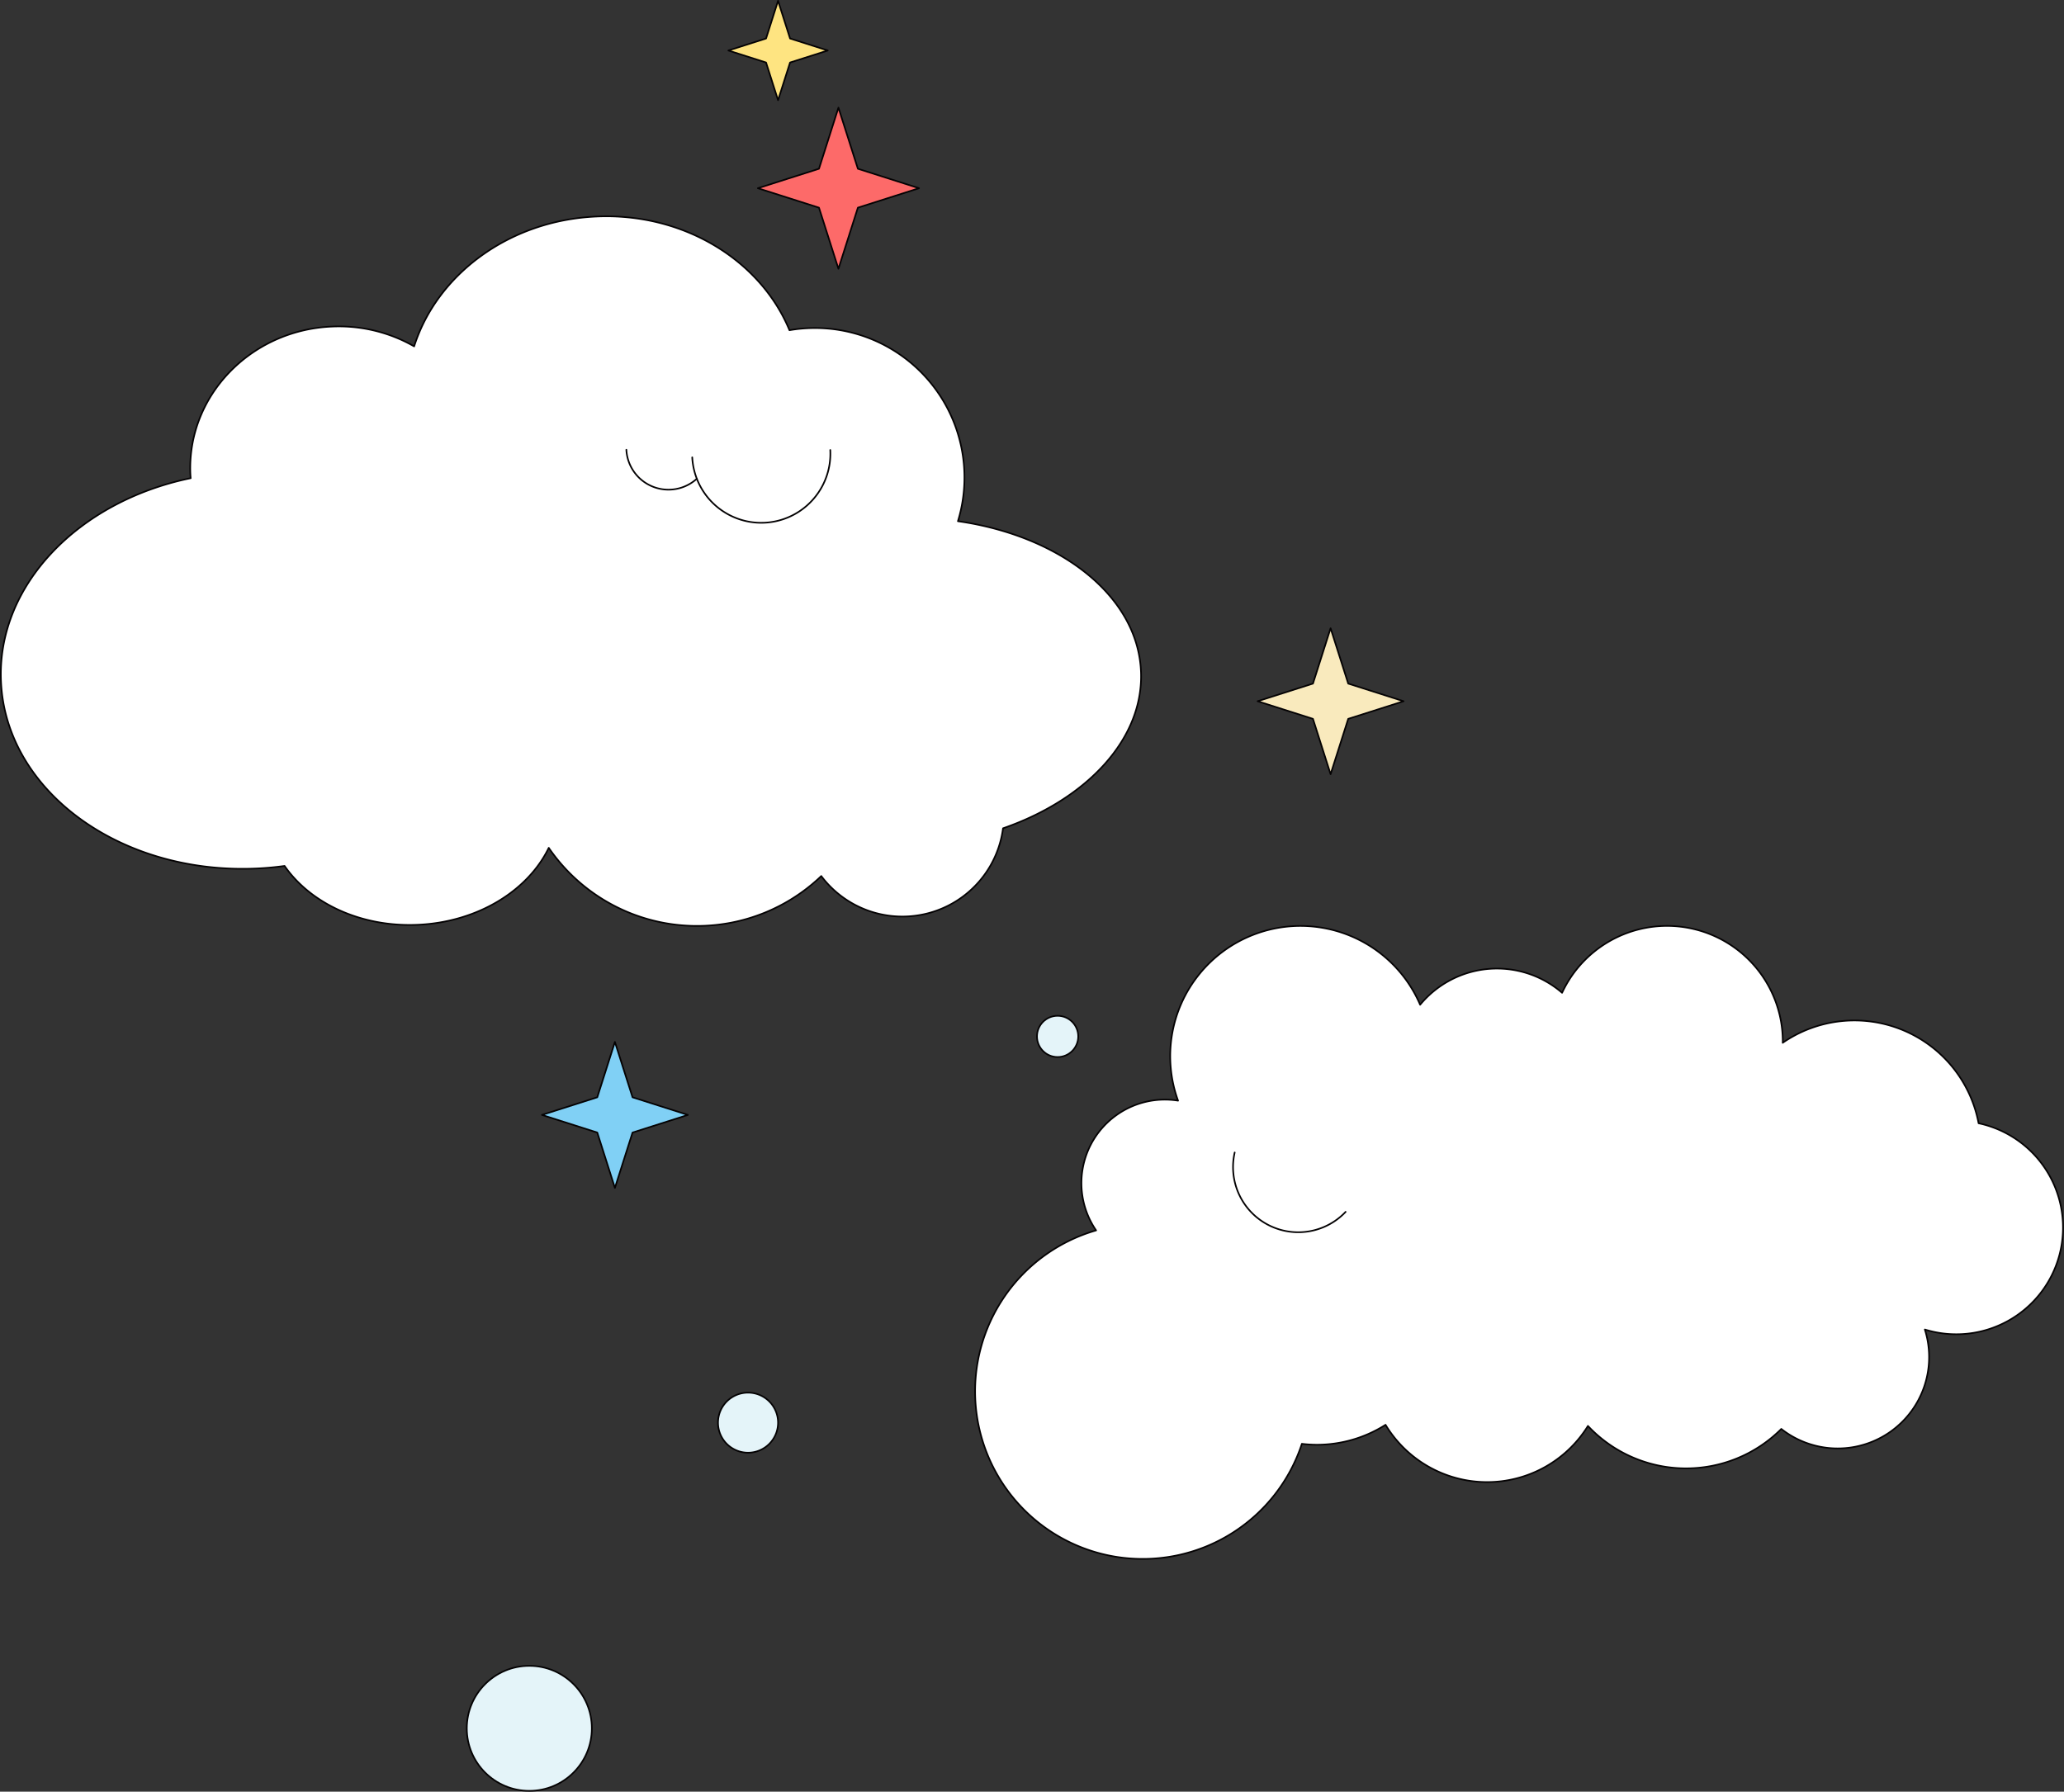<svg xmlns="http://www.w3.org/2000/svg" width="634.082" height="550.536" viewBox="0 0 634.082 550.536">
  <rect x="0" y="0" width="634.082" height="550.536" fill="#333333" stroke="none"/>
  <g id="r-deco_02" transform="translate(-423.745 -92.718)">
    <g id="グループ_374962" data-name="グループ 374962" transform="translate(424 92.968)">
      <path id="パス_98151" data-name="パス 98151" d="M239.631,423.95c-.028-.387-.065-.775-.085-1.167-1.1-23.929,18.3-44.263,43.327-45.418a46.638,46.638,0,0,1,25.411,6.081c7-22,29.029-38.652,55.861-39.89,26.976-1.245,50.555,13.478,59.444,34.924a45.941,45.941,0,0,1,51.753,58.687c31.419,4.509,55.167,22.93,56.231,46.055.954,20.706-16.542,39.334-42.373,48.306A31.188,31.188,0,0,1,433.354,546.2a55.207,55.207,0,0,1-83.713-8.665c-6.363,13.116-21.753,22.787-40.147,23.635-17.516.807-33.052-6.6-41.013-18.077-2.78.38-5.608.652-8.484.782-41.878,1.932-77.081-23.76-78.633-57.388-1.364-29.56,23.73-55.4,58.267-62.536" transform="translate(-181.311 -277.263)" fill="#fff"/>
      <path id="パス_98152" data-name="パス 98152" d="M239.631,423.95c-.028-.387-.065-.775-.085-1.167-1.1-23.929,18.3-44.263,43.327-45.418a46.638,46.638,0,0,1,25.411,6.081c7-22,29.029-38.652,55.861-39.89,26.976-1.245,50.555,13.478,59.444,34.924a45.941,45.941,0,0,1,51.753,58.687c31.419,4.509,55.167,22.93,56.231,46.055.954,20.706-16.542,39.334-42.373,48.306A31.188,31.188,0,0,1,433.354,546.2a55.207,55.207,0,0,1-83.713-8.665c-6.363,13.116-21.753,22.787-40.147,23.635-17.516.807-33.052-6.6-41.013-18.077-2.78.38-5.608.652-8.484.782-41.878,1.932-77.081-23.76-78.633-57.388C180,456.926,205.095,431.085,239.631,423.95Z" transform="translate(-181.311 -277.263)" fill="none" stroke="#040203" stroke-linecap="round" stroke-linejoin="round" stroke-width="0.5"/>
      <path id="パス_98153" data-name="パス 98153" d="M219.252,374.287a21.233,21.233,0,0,0,42.406-2.264" transform="translate(-6.845 -233.996)" fill="none" stroke="#040203" stroke-linecap="round" stroke-linejoin="round" stroke-width="0.5"/>
      <path id="パス_98154" data-name="パス 98154" d="M235.559,371.99a12.96,12.96,0,0,0,21.647,8.909" transform="translate(-43.39 -234.046)" fill="none" stroke="#040203" stroke-linecap="round" stroke-linejoin="round" stroke-width="0.5"/>
      <path id="パス_98160" data-name="パス 98160" d="M116.82,351.306a6.338,6.338,0,1,0,6.338-6.338,6.338,6.338,0,0,0-6.338,6.338" transform="translate(201.494 -33.089)" fill="#e4f4f9"/>
      <ellipse id="楕円形_324" data-name="楕円形 324" cx="6.338" cy="6.338" rx="6.338" ry="6.338" transform="translate(318.316 311.879)" fill="none" stroke="#040203" stroke-linecap="round" stroke-linejoin="round" stroke-width="0.5"/>
      <path id="パス_98164" data-name="パス 98164" d="M225.639,260.729a9.225,9.225,0,1,0,9.226-9.226,9.227,9.227,0,0,0-9.226,9.226" transform="translate(-5.315 176.173)" fill="#e4f4f9"/>
      <path id="パス_98165" data-name="パス 98165" d="M225.639,260.729a9.225,9.225,0,1,0,9.226-9.226A9.227,9.227,0,0,0,225.639,260.729Z" transform="translate(-5.315 176.173)" fill="none" stroke="#040203" stroke-linecap="round" stroke-linejoin="round" stroke-width="0.5"/>
      <path id="パス_98168" data-name="パス 98168" d="M248.378,304.076a19.209,19.209,0,1,0,19.209-19.209,19.208,19.208,0,0,0-19.209,19.209" transform="translate(-105.232 226.751)" fill="#e4f4f9"/>
      <ellipse id="楕円形_328" data-name="楕円形 328" cx="19.209" cy="19.209" rx="19.209" ry="19.209" transform="translate(143.149 511.617)" fill="none" stroke="#040203" stroke-linecap="round" stroke-linejoin="round" stroke-width="0.5"/>
      <path id="パス_98169" data-name="パス 98169" d="M99.517,297.637,94.1,314.642l-17.005,5.417L94.1,325.474l5.417,17.005,5.417-17.005,17.005-5.414-17.005-5.417Z" transform="translate(308.999 -104.84)" fill="#f9eabd"/>
      <path id="パス_98170" data-name="パス 98170" d="M99.517,297.637,94.1,314.642l-17.005,5.417L94.1,325.474l5.417,17.005,5.417-17.005,17.005-5.414-17.005-5.417Z" transform="translate(308.999 -104.84)" fill="none" stroke="#040203" stroke-linecap="round" stroke-linejoin="round" stroke-width="0.5"/>
      <path id="パス_98171" data-name="パス 98171" d="M259.07,208.672l-5.417,17.005-17.005,5.417,17.005,5.414,5.417,17.008,5.417-17.008,17.005-5.414-17.005-5.417Z" transform="translate(-70.418 111.243)" fill="#80d0f5"/>
      <path id="パス_98172" data-name="パス 98172" d="M259.07,208.672l-5.417,17.005-17.005,5.417,17.005,5.414,5.417,17.008,5.417-17.008,17.005-5.414-17.005-5.417Z" transform="translate(-70.418 111.243)" fill="none" stroke="#040203" stroke-linecap="round" stroke-linejoin="round" stroke-width="0.5"/>
      <path id="パス_98181" data-name="パス 98181" d="M233.179,330.213,227.2,348.985l-18.771,5.978L227.2,360.94l5.978,18.769,5.978-18.769,18.771-5.978-18.771-5.978Z" transform="translate(24.143 -297.378)" fill="#fd6a69"/>
      <path id="パス_98182" data-name="パス 98182" d="M233.179,330.213,227.2,348.985l-18.771,5.978L227.2,360.94l5.978,18.769,5.978-18.769,18.771-5.978-18.771-5.978Z" transform="translate(24.143 -297.378)" fill="none" stroke="#040203" stroke-linecap="round" stroke-linejoin="round" stroke-width="0.5"/>
      <path id="パス_98183" data-name="パス 98183" d="M234.839,317.162l-3.688,11.581-11.581,3.688,11.581,3.688,3.688,11.581,3.688-11.581,11.581-3.688-11.581-3.688Z" transform="translate(3.934 -317.162)" fill="#fee481"/>
      <path id="パス_98184" data-name="パス 98184" d="M234.839,317.162l-3.688,11.581-11.581,3.688,11.581,3.688,3.688,11.581,3.688-11.581,11.581-3.688-11.581-3.688Z" transform="translate(3.934 -317.162)" fill="none" stroke="#040203" stroke-linecap="round" stroke-linejoin="round" stroke-width="0.5"/>
      <g id="グループ_376265" data-name="グループ 376265" transform="translate(21.596 -35.65)">
        <path id="パス_98157" data-name="パス 98157" d="M42.308,441.717a25.65,25.65,0,0,1,25.175-39.863,40.012,40.012,0,0,1,74.364-29.472,30.62,30.62,0,0,1,43.609-3.673,35.562,35.562,0,0,1,67.8,15.035c0,.111-.018.216-.018.327A38.828,38.828,0,0,1,313.416,408.8,32.775,32.775,0,1,1,296.9,472.168a28.072,28.072,0,0,1-44.1,30.551,41.368,41.368,0,0,1-59.4-.918,36.443,36.443,0,0,1-62.177-.352,39.438,39.438,0,0,1-21.126,6.134,39.881,39.881,0,0,1-4.579-.287,51.488,51.488,0,1,1-63.216-65.578" transform="translate(272.581 -28.247)" fill="#fff"/>
        <path id="パス_98158" data-name="パス 98158" d="M42.308,441.717a25.65,25.65,0,0,1,25.175-39.863,40.012,40.012,0,0,1,74.364-29.472,30.62,30.62,0,0,1,43.609-3.673,35.562,35.562,0,0,1,67.8,15.035c0,.111-.018.216-.018.327A38.828,38.828,0,0,1,313.416,408.8,32.775,32.775,0,1,1,296.9,472.168a28.072,28.072,0,0,1-44.1,30.551,41.368,41.368,0,0,1-59.4-.918,36.443,36.443,0,0,1-62.177-.352,39.438,39.438,0,0,1-21.126,6.134,39.881,39.881,0,0,1-4.579-.287,51.488,51.488,0,1,1-63.216-65.578Z" transform="translate(272.581 -28.247)" fill="none" stroke="#040203" stroke-linecap="round" stroke-linejoin="round" stroke-width="0.5"/>
        <path id="パス_98159" data-name="パス 98159" d="M93.265,375.833a20.036,20.036,0,0,0,34.076,18.248" transform="translate(264.194 13.7)" fill="none" stroke="#040203" stroke-linecap="round" stroke-linejoin="round" stroke-width="0.5"/>
      </g>
    </g>
  </g>
</svg>
